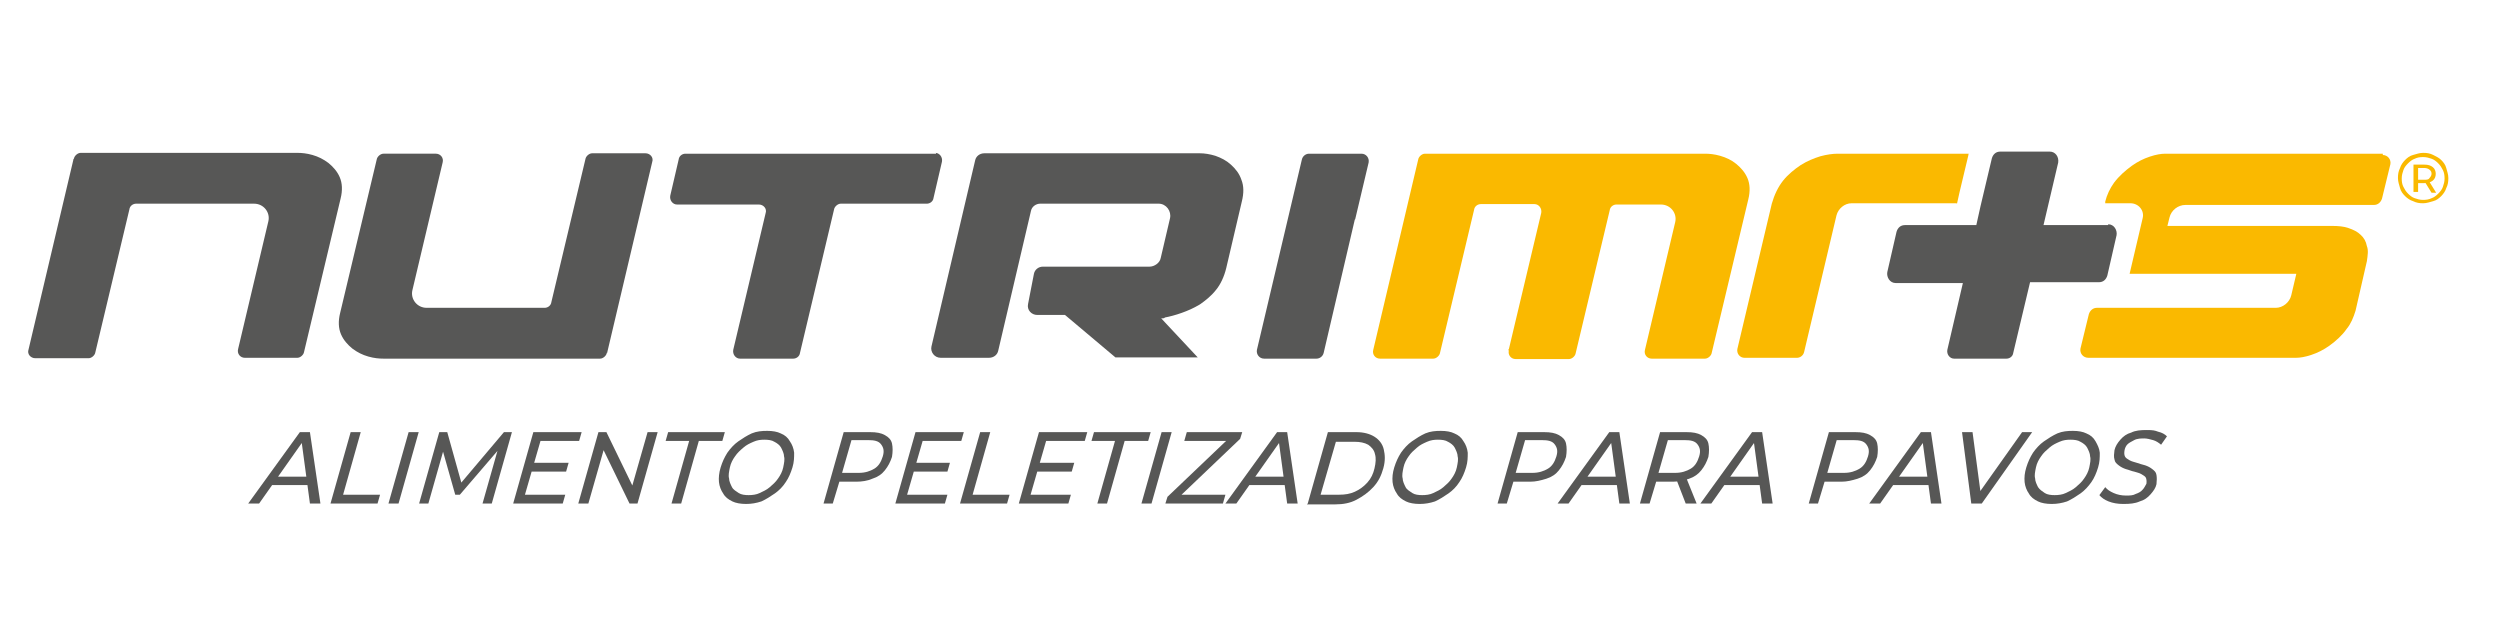 <?xml version="1.0" encoding="UTF-8"?>
<svg xmlns="http://www.w3.org/2000/svg" version="1.1" viewBox="0 0 595.3 148.4">
  <defs>
    <style>
      .cls-1 {
        fill: #575756;
      }

      .cls-2 {
        fill: #fab900;
      }
    </style>
  </defs>
  <!-- Generator: Adobe Illustrator 28.6.0, SVG Export Plug-In . SVG Version: 1.2.0 Build 709)  -->
  <g>
    <g id="Capa_1">
      <g id="Capa_1-2" data-name="Capa_1">
        <g>
          <g>
            <path class="cls-2" d="M567.4,36.6h-51.8c-1,0-2.2.2-3.7.7s-2.9,1.2-4.3,2.2c-1.5,1.1-3,2.4-4.2,4-1,1.4-1.7,2.9-2.1,4.5v.4h6c1.9,0,3.4,1.7,2.9,3.6l-3.1,13.2h39.7l-1.2,5.1c-.4,1.7-2,3-3.7,3h-42.6c-.9,0-1.6.6-1.9,1.5l-2,8.2c-.2,1.1.6,2.2,1.9,2.2h49.4c1,0,2.2-.2,3.7-.7s2.9-1.2,4.3-2.2c1.5-1.1,3-2.4,4.1-4,1-1.2,1.6-2.7,2.1-4.3l2.7-11.8c.2-1.4.4-2.6,0-3.6-.2-1.1-.7-2-1.5-2.7-.7-.7-1.7-1.2-2.9-1.6-1.1-.4-2.5-.5-3.8-.5h-39.3l.5-2c.4-1.7,2-3,3.8-3h44.9c.9,0,1.6-.6,1.9-1.5l2-8.2c.2-1.1-.6-2.2-1.9-2.2h.1Z"/>
            <path class="cls-1" d="M17.6,37.8c.1-.7.9-1.4,1.6-1.4h51.6c1,0,2.2.1,3.6.5s2.6,1,3.8,1.9c1.1.9,2.1,2,2.7,3.4s.7,3.1.2,5.1l-8.7,36.5c-.1.7-.9,1.4-1.6,1.4h-12.5c-1.1,0-1.9-1-1.6-2.1l7.2-30.4c.5-2.1-1.1-4.2-3.4-4.2h-28.1c-.7,0-1.5.5-1.6,1.4l-8.1,34c-.1.7-.9,1.4-1.6,1.4h-12.7c-1.1,0-2-1-1.6-2.1l10.7-45.3h-.1Z"/>
            <path class="cls-1" d="M144.5,84c-.1.7-.9,1.4-1.6,1.4h-51.6c-1,0-2.2-.1-3.6-.5-1.4-.4-2.6-1-3.8-1.9-1.1-.9-2.1-2-2.7-3.4s-.7-3.1-.2-5.1l8.7-36.5c.1-.7.9-1.4,1.6-1.4h12.5c1.1,0,1.9,1,1.6,2.1l-7.2,30.4c-.5,2.1,1.1,4.2,3.4,4.2h28.1c.7,0,1.5-.5,1.6-1.4l8.1-34c.1-.7.9-1.4,1.6-1.4h12.7c1.1,0,2,1,1.6,2.1l-10.7,45.3h.1Z"/>
            <path class="cls-1" d="M232.2,38.2c.2-1,1.1-1.7,2.2-1.7h51.3c1.1,0,2.4.2,3.7.6,1.4.5,2.6,1.1,3.7,2.1s2,2.1,2.5,3.6c.6,1.5.6,3.2.1,5.2l-3.7,15.8c-.5,2.1-1.4,4-2.5,5.3-1.1,1.4-2.5,2.5-3.8,3.4-1.5.9-2.9,1.5-4.3,2s-2.9.9-4,1.1c-.1.1-.2.2-.5.2h-.4l8.7,9.3h-19.6l-12-10.1h-6.6c-1.4,0-2.5-1.2-2.2-2.6l1.4-7.2c.2-1,1.1-1.7,2.1-1.7h25.4c1.2,0,2.5-.9,2.7-2.1l2.2-9.4c.4-1.7-.9-3.5-2.7-3.5h-28.2c-1,0-2,.7-2.2,1.7l-7.8,33.3c-.2,1-1.1,1.7-2.2,1.7h-11.5c-1.5,0-2.5-1.4-2.2-2.7l10.4-44.3h.1Z"/>
            <path class="cls-2" d="M359.3,83.1l7.7-32.4c.2-1.1-.6-2.1-1.6-2.1h-12.8c-.7,0-1.5.5-1.6,1.4l-8.1,34c-.1.7-.9,1.4-1.6,1.4h-12.7c-1.1,0-1.9-1-1.6-2.1l10.7-45.3c.1-.7.9-1.4,1.6-1.4h66.7c1,0,2.2.1,3.6.5s2.7,1,3.8,1.9,2.1,2,2.7,3.4.7,3.1.2,5.1l-8.7,36.5c-.1.7-.9,1.4-1.6,1.4h-12.7c-1.1,0-1.9-1-1.6-2.1l7.2-30.4c.5-2.1-1.1-4.2-3.4-4.2h-10.6c-.7,0-1.5.5-1.6,1.4l-8.1,34c-.1.7-.9,1.4-1.6,1.4h-12.7c-1.1,0-1.9-1-1.6-2.1h-.2Z"/>
            <path class="cls-1" d="M322.7,52.2l3.2-13.5c.2-1.1-.6-2.1-1.7-2.1h-12.5c-.7,0-1.5.5-1.7,1.4l-10.7,45.3c-.2,1.1.6,2.1,1.7,2.1h12.5c.7,0,1.5-.5,1.7-1.4l7.4-31.7h0Z"/>
            <path class="cls-1" d="M222.9,36.6h-59.7c-.7,0-1.5.5-1.6,1.4l-2,8.6c-.2,1.1.6,2.1,1.6,2.1h19.5c1.1,0,2,1,1.6,2.1l-7.7,32.5c-.2,1.1.6,2.1,1.6,2.1h12.7c.7,0,1.5-.5,1.6-1.4l8.1-34.1c.1-.7.9-1.4,1.6-1.4h20.5c.7,0,1.5-.5,1.6-1.4l2-8.6c.2-1.1-.6-2.1-1.6-2.1h.2Z"/>
            <path class="cls-1" d="M502,53.6h-15.4l3.5-14.9c.2-1.4-.7-2.6-2-2.6h-11.8c-1,0-1.7.6-2,1.6l-2.7,11.4-1,4.5h-17c-1,0-1.7.6-2,1.6l-2.2,9.6c-.2,1.2.6,2.6,2,2.6h16l-3.7,15.9c-.2,1.1.6,2.1,1.6,2.1h12.5c.7,0,1.5-.5,1.6-1.4l4-16.8h16.4c1,0,1.7-.6,2-1.6l2.2-9.6c.2-1.2-.6-2.6-2-2.6h0Z"/>
            <path class="cls-2" d="M466,48.5h0l.6-2.7h0l2.1-8.8c0-.1,0-.2.1-.4h-31.2c-1.2,0-2.6.2-4.1.6-1.6.5-3.1,1.1-4.7,2.1-1.5,1-3,2.2-4.2,3.7s-2.1,3.4-2.7,5.5l-8.2,34.6c-.2,1.1.6,2.1,1.7,2.1h12.5c.7,0,1.5-.5,1.7-1.4l7.7-32.5c.4-1.6,1.9-2.9,3.6-2.9h25.1-.1Z"/>
          </g>
          <g>
            <path class="cls-1" d="M59.1,119.9l12.3-17h2.4l2.5,17h-2.5l-2.1-15.6h1l-11,15.6h-2.5ZM63.6,115.5l1.2-2h9.2v2h-10.4Z"/>
            <path class="cls-1" d="M78.7,119.9l4.8-17h2.4l-4.2,14.9h8.8l-.6,2.1h-11.2Z"/>
            <path class="cls-1" d="M92.5,119.9l4.8-17h2.4l-4.8,17h-2.4Z"/>
            <path class="cls-1" d="M99.8,119.9l4.8-17h1.9l3.6,12.9h-1l10.9-12.9h1.9l-4.8,17h-2.2l3.8-13.4h.5l-9.7,11.3h-1.1l-3.2-11.3h.6l-3.8,13.4h-2.2.1Z"/>
            <path class="cls-1" d="M125,117.8h9.6l-.6,2.1h-11.8l4.8-17h11.5l-.6,2.1h-9.2l-3.7,12.8ZM127,110.2h8.4l-.6,2.1h-8.4l.6-2.1Z"/>
            <path class="cls-1" d="M137.7,119.9l4.8-17h1.9l6.8,14h-1l4-14h2.4l-4.8,17h-1.9l-6.8-14h1l-4,14h-2.4Z"/>
            <path class="cls-1" d="M159.9,119.9l4.2-14.9h-5.6l.6-2.1h13.5l-.6,2.1h-5.6l-4.2,14.9h-2.4Z"/>
            <path class="cls-1" d="M177.6,120c-1.2,0-2.4-.2-3.2-.6-1-.5-1.7-1-2.2-1.9-.5-.7-.9-1.7-1-2.7s0-2.2.4-3.5.9-2.4,1.6-3.5c.7-1,1.6-2,2.6-2.7s2.1-1.4,3.2-1.9c1.2-.5,2.4-.6,3.7-.6s2.4.2,3.2.6c1,.4,1.7,1,2.2,1.9.5.7.9,1.7,1,2.7,0,1.1,0,2.2-.4,3.5s-.9,2.5-1.6,3.5c-.7,1.1-1.6,2-2.6,2.7s-2.1,1.4-3.2,1.9c-1.2.4-2.4.6-3.6.6h-.1ZM178.2,117.9c.9,0,1.9-.1,2.7-.5s1.6-.7,2.4-1.4c.7-.6,1.4-1.2,2-2.1.5-.7,1-1.6,1.2-2.6.2-1,.4-1.9.2-2.6,0-.7-.4-1.5-.7-2.1s-1-1.1-1.6-1.4c-.6-.4-1.5-.5-2.4-.5s-1.7.1-2.6.5c-.9.4-1.6.7-2.4,1.4-.7.6-1.4,1.2-2,2.1-.5.7-1,1.6-1.2,2.6-.2,1-.4,1.9-.2,2.6,0,.7.4,1.5.7,2.1s1,1,1.6,1.4c.6.4,1.5.5,2.4.5h-.1Z"/>
            <path class="cls-1" d="M196.1,119.9l4.8-17h6.3c1.5,0,2.6.2,3.5.7s1.5,1.1,1.7,2,.2,2,0,3.2c-.4,1.2-.9,2.2-1.7,3.2-.7.9-1.7,1.6-3,2-1.1.5-2.5.7-3.8.7h-5.1l1.4-1.1-1.9,6.3h-2.4.1ZM200.2,113.8l-.7-1.2h5c1.5,0,2.7-.4,3.7-1s1.6-1.6,2-2.9.2-2.1-.4-2.9-1.6-1-3.1-1h-5l1.4-1.2-2.9,10.1h0Z"/>
            <path class="cls-1" d="M216,117.8h9.6l-.6,2.1h-11.8l4.8-17h11.5l-.6,2.1h-9.2l-3.7,12.8ZM217.8,110.2h8.4l-.6,2.1h-8.4l.6-2.1Z"/>
            <path class="cls-1" d="M228.6,119.9l4.8-17h2.4l-4.2,14.9h8.8l-.6,2.1h-11.2Z"/>
            <path class="cls-1" d="M245.4,117.8h9.6l-.6,2.1h-11.8l4.8-17h11.5l-.6,2.1h-9.2l-3.7,12.8ZM247.4,110.2h8.4l-.6,2.1h-8.4l.6-2.1Z"/>
            <path class="cls-1" d="M261.3,119.9l4.2-14.9h-5.6l.6-2.1h13.5l-.6,2.1h-5.6l-4.2,14.9h-2.4Z"/>
            <path class="cls-1" d="M271.8,119.9l4.8-17h2.4l-4.8,17h-2.4Z"/>
            <path class="cls-1" d="M277.5,119.9l.5-1.6,15-14.3v1h-11l.6-2.1h13.2l-.5,1.6-15,14.3v-1h11.5l-.6,2.1h-13.7Z"/>
            <path class="cls-1" d="M291.8,119.9l12.3-17h2.4l2.5,17h-2.5l-2.1-15.6h1l-11,15.6h-2.5ZM296.3,115.5l1.2-2h9.2v2h-10.4Z"/>
            <path class="cls-1" d="M311.4,119.9l4.8-17h6.8c1.7,0,3.2.4,4.3,1.1s1.9,1.7,2.2,3,.4,2.7-.1,4.5-1.2,3.2-2.4,4.5-2.5,2.2-4,3-3.2,1.1-5,1.1h-6.8,0ZM314.4,117.8h4.5c1.4,0,2.6-.2,3.7-.7s2.1-1.2,3-2.2c.9-1,1.4-2.1,1.7-3.4s.4-2.4.1-3.4c-.2-1-.9-1.7-1.6-2.2-.9-.5-2-.7-3.2-.7h-4.5l-3.7,12.8h0Z"/>
            <path class="cls-1" d="M338,120c-1.2,0-2.4-.2-3.2-.6-1-.5-1.7-1-2.2-1.9-.5-.7-.9-1.7-1-2.7-.1-1.1,0-2.2.4-3.5s.9-2.4,1.6-3.5c.7-1,1.6-2,2.6-2.7,1-.7,2.1-1.4,3.2-1.9,1.2-.5,2.4-.6,3.7-.6s2.4.2,3.2.6c1,.4,1.7,1,2.2,1.9.5.7.9,1.7,1,2.7,0,1.1,0,2.2-.4,3.5s-.9,2.5-1.6,3.5c-.7,1.1-1.6,2-2.6,2.7s-2.1,1.4-3.2,1.9c-1.2.4-2.4.6-3.6.6h-.1ZM338.6,117.9c.9,0,1.9-.1,2.7-.5s1.6-.7,2.4-1.4,1.4-1.2,2-2.1c.5-.7,1-1.6,1.2-2.6.2-1,.4-1.9.2-2.6,0-.7-.4-1.5-.7-2.1s-1-1.1-1.6-1.4c-.6-.4-1.5-.5-2.4-.5s-1.7.1-2.6.5-1.6.7-2.4,1.4-1.4,1.2-2,2.1c-.5.7-1,1.6-1.2,2.6-.2,1-.4,1.9-.2,2.6,0,.7.4,1.5.7,2.1s1,1,1.6,1.4c.6.4,1.5.5,2.4.5h-.1Z"/>
            <path class="cls-1" d="M356.6,119.9l4.8-17h6.3c1.5,0,2.6.2,3.5.7s1.5,1.1,1.7,2c.2.9.2,2,0,3.2-.4,1.2-.9,2.2-1.7,3.2-.7.9-1.7,1.6-3,2s-2.5.7-3.8.7h-5.1l1.4-1.1-1.9,6.3h-2.4.1ZM360.6,113.8l-.7-1.2h5c1.5,0,2.7-.4,3.7-1s1.6-1.6,2-2.9.2-2.1-.4-2.9-1.6-1-3.1-1h-5l1.4-1.2-2.9,10.1h0Z"/>
            <path class="cls-1" d="M370.9,119.9l12.3-17h2.4l2.5,17h-2.5l-2.1-15.6h1l-11,15.6h-2.5ZM375.2,115.5l1.2-2h9.2v2h-10.4Z"/>
            <path class="cls-1" d="M390.5,119.9l4.8-17h6.3c1.5,0,2.6.2,3.5.7s1.5,1.1,1.7,2c.2.9.2,2,0,3.2-.4,1.2-.9,2.2-1.7,3.2-.7.9-1.7,1.6-2.9,2s-2.5.7-3.8.7h-5.1l1.4-1.1-1.9,6.3h-2.4ZM394.6,113.8l-.7-1.2h5c1.5,0,2.7-.4,3.7-1s1.6-1.6,2-2.9.2-2.1-.4-2.9-1.6-1-3.1-1h-5l1.4-1.2-2.9,10.1h0ZM401.4,119.9l-2.4-6.2h2.5l2.5,6.2h-2.6Z"/>
            <path class="cls-1" d="M404.9,119.9l12.3-17h2.4l2.5,17h-2.5l-2.1-15.6h1l-11,15.6h-2.5ZM409.4,115.5l1.2-2h9.2v2h-10.4Z"/>
            <path class="cls-1" d="M430.7,119.9l4.8-17h6.3c1.5,0,2.6.2,3.5.7s1.5,1.1,1.7,2c.2.9.2,2,0,3.2-.4,1.2-.9,2.2-1.7,3.2-.7.9-1.7,1.6-3,2s-2.5.7-3.8.7h-5.1l1.4-1.1-1.9,6.3h-2.4.1ZM434.8,113.8l-.7-1.2h5c1.5,0,2.7-.4,3.7-1s1.6-1.6,2-2.9.2-2.1-.4-2.9-1.6-1-3.1-1h-5l1.4-1.2-2.9,10.1h0Z"/>
            <path class="cls-1" d="M445.1,119.9l12.3-17h2.4l2.5,17h-2.5l-2.1-15.6h1l-11,15.6h-2.5ZM449.4,115.5l1.2-2h9.2v2h-10.4Z"/>
            <path class="cls-1" d="M469.4,119.9l-2.2-17h2.5l2.1,15.8h-1.5l11.2-15.8h2.4l-12,17h-2.4Z"/>
            <path class="cls-1" d="M488.5,120c-1.2,0-2.4-.2-3.2-.6-1-.5-1.7-1-2.2-1.9-.5-.7-.9-1.7-1-2.7-.1-1.1,0-2.2.4-3.5s.9-2.4,1.6-3.5c.7-1,1.6-2,2.6-2.7,1-.7,2.1-1.4,3.2-1.9,1.2-.5,2.4-.6,3.7-.6s2.4.2,3.2.6c1,.4,1.7,1,2.2,1.9s.9,1.7,1,2.7c0,1.1,0,2.2-.4,3.5s-.9,2.5-1.6,3.5-1.6,2-2.6,2.7c-1,.7-2.1,1.4-3.2,1.9-1.2.4-2.4.6-3.6.6h-.1ZM489.2,117.9c.9,0,1.9-.1,2.7-.5s1.6-.7,2.4-1.4,1.4-1.2,2-2.1c.5-.7,1-1.6,1.2-2.6.2-1,.4-1.9.2-2.6,0-.7-.4-1.5-.7-2.1s-1-1.1-1.6-1.4c-.6-.4-1.5-.5-2.4-.5s-1.7.1-2.6.5-1.6.7-2.4,1.4-1.4,1.2-2,2.1c-.5.7-1,1.6-1.2,2.6-.2,1-.4,1.9-.2,2.6,0,.7.4,1.5.7,2.1.4.6,1,1,1.6,1.4.6.4,1.5.5,2.4.5h-.1Z"/>
            <path class="cls-1" d="M505.5,120c-1.2,0-2.4-.2-3.4-.6-1-.4-1.7-.9-2.2-1.5l1.4-1.9c.5.6,1.1,1,2,1.4.9.4,1.9.6,2.9.6s1.7,0,2.4-.4c.6-.2,1.2-.5,1.6-1,.4-.4.6-.9.9-1.4.1-.6,0-1.1-.1-1.4-.2-.4-.6-.6-1.1-.9s-1.1-.4-1.7-.6c-.6-.1-1.2-.4-2-.6-.6-.2-1.2-.5-1.7-.9-.5-.4-.9-.7-1-1.4-.2-.6-.1-1.4,0-2.2.2-.9.7-1.7,1.4-2.5s1.5-1.4,2.6-1.7c1-.5,2.2-.6,3.7-.6s1.9.1,2.7.4c.9.2,1.6.6,2.1,1.1l-1.4,2c-.6-.5-1.2-.9-1.9-1.1-.7-.2-1.5-.4-2.1-.4s-1.7,0-2.4.4-1.2.6-1.6,1-.6.9-.7,1.4c-.1.6-.1,1.1.1,1.5.2.4.6.6,1.1.9s1.1.4,1.7.6,1.2.4,2,.6c.6.2,1.2.5,1.7.9.5.4.9.7,1,1.4s.1,1.2,0,2.2c-.2.9-.7,1.6-1.4,2.4s-1.5,1.4-2.6,1.7c-1.1.5-2.4.6-3.7.6h-.2Z"/>
          </g>
        </g>
        <path class="cls-2" d="M577,48.4c-.9,0-1.6-.1-2.4-.5-.7-.2-1.4-.7-1.9-1.2s-1-1.1-1.2-1.9-.5-1.5-.5-2.4.1-1.6.5-2.4c.2-.7.7-1.4,1.2-1.9s1.1-1,1.9-1.2,1.5-.5,2.4-.5,1.6.1,2.4.5,1.4.7,1.9,1.2,1,1.1,1.2,1.9.5,1.5.5,2.4-.1,1.6-.5,2.4c-.2.7-.7,1.4-1.2,1.9s-1.1,1-1.9,1.2-1.5.5-2.4.5ZM577,47.6c.7,0,1.4-.1,2-.4.6-.2,1.1-.6,1.6-1.1.5-.5.9-1,1.1-1.6s.4-1.2.4-2-.1-1.4-.4-2-.6-1.1-1.1-1.6-1-.9-1.6-1.1c-.6-.2-1.2-.4-2-.4s-1.4.1-2,.4c-.6.2-1.1.6-1.6,1.1-.5.5-.9,1-1.1,1.6s-.4,1.2-.4,2,.1,1.4.4,2,.6,1.1,1.1,1.6,1,.9,1.6,1.1c.6.2,1.2.4,2,.4ZM574.7,45.9v-6.7h2.6c.9,0,1.5.2,2,.6.5.4.7,1,.7,1.6s-.2,1.2-.7,1.6c-.5.4-1.1.6-2,.6h-1.5v2.1h-1.1,0ZM575.8,42.8h1.5c.5,0,1,0,1.2-.4.2-.2.5-.6.5-1s-.1-.7-.5-1c-.2-.2-.7-.4-1.2-.4h-1.5v2.6h0ZM579,45.9l-1.6-2.6h1.1l1.6,2.6h-1.1Z"/>
      </g>
    </g>
  </g>
</svg>